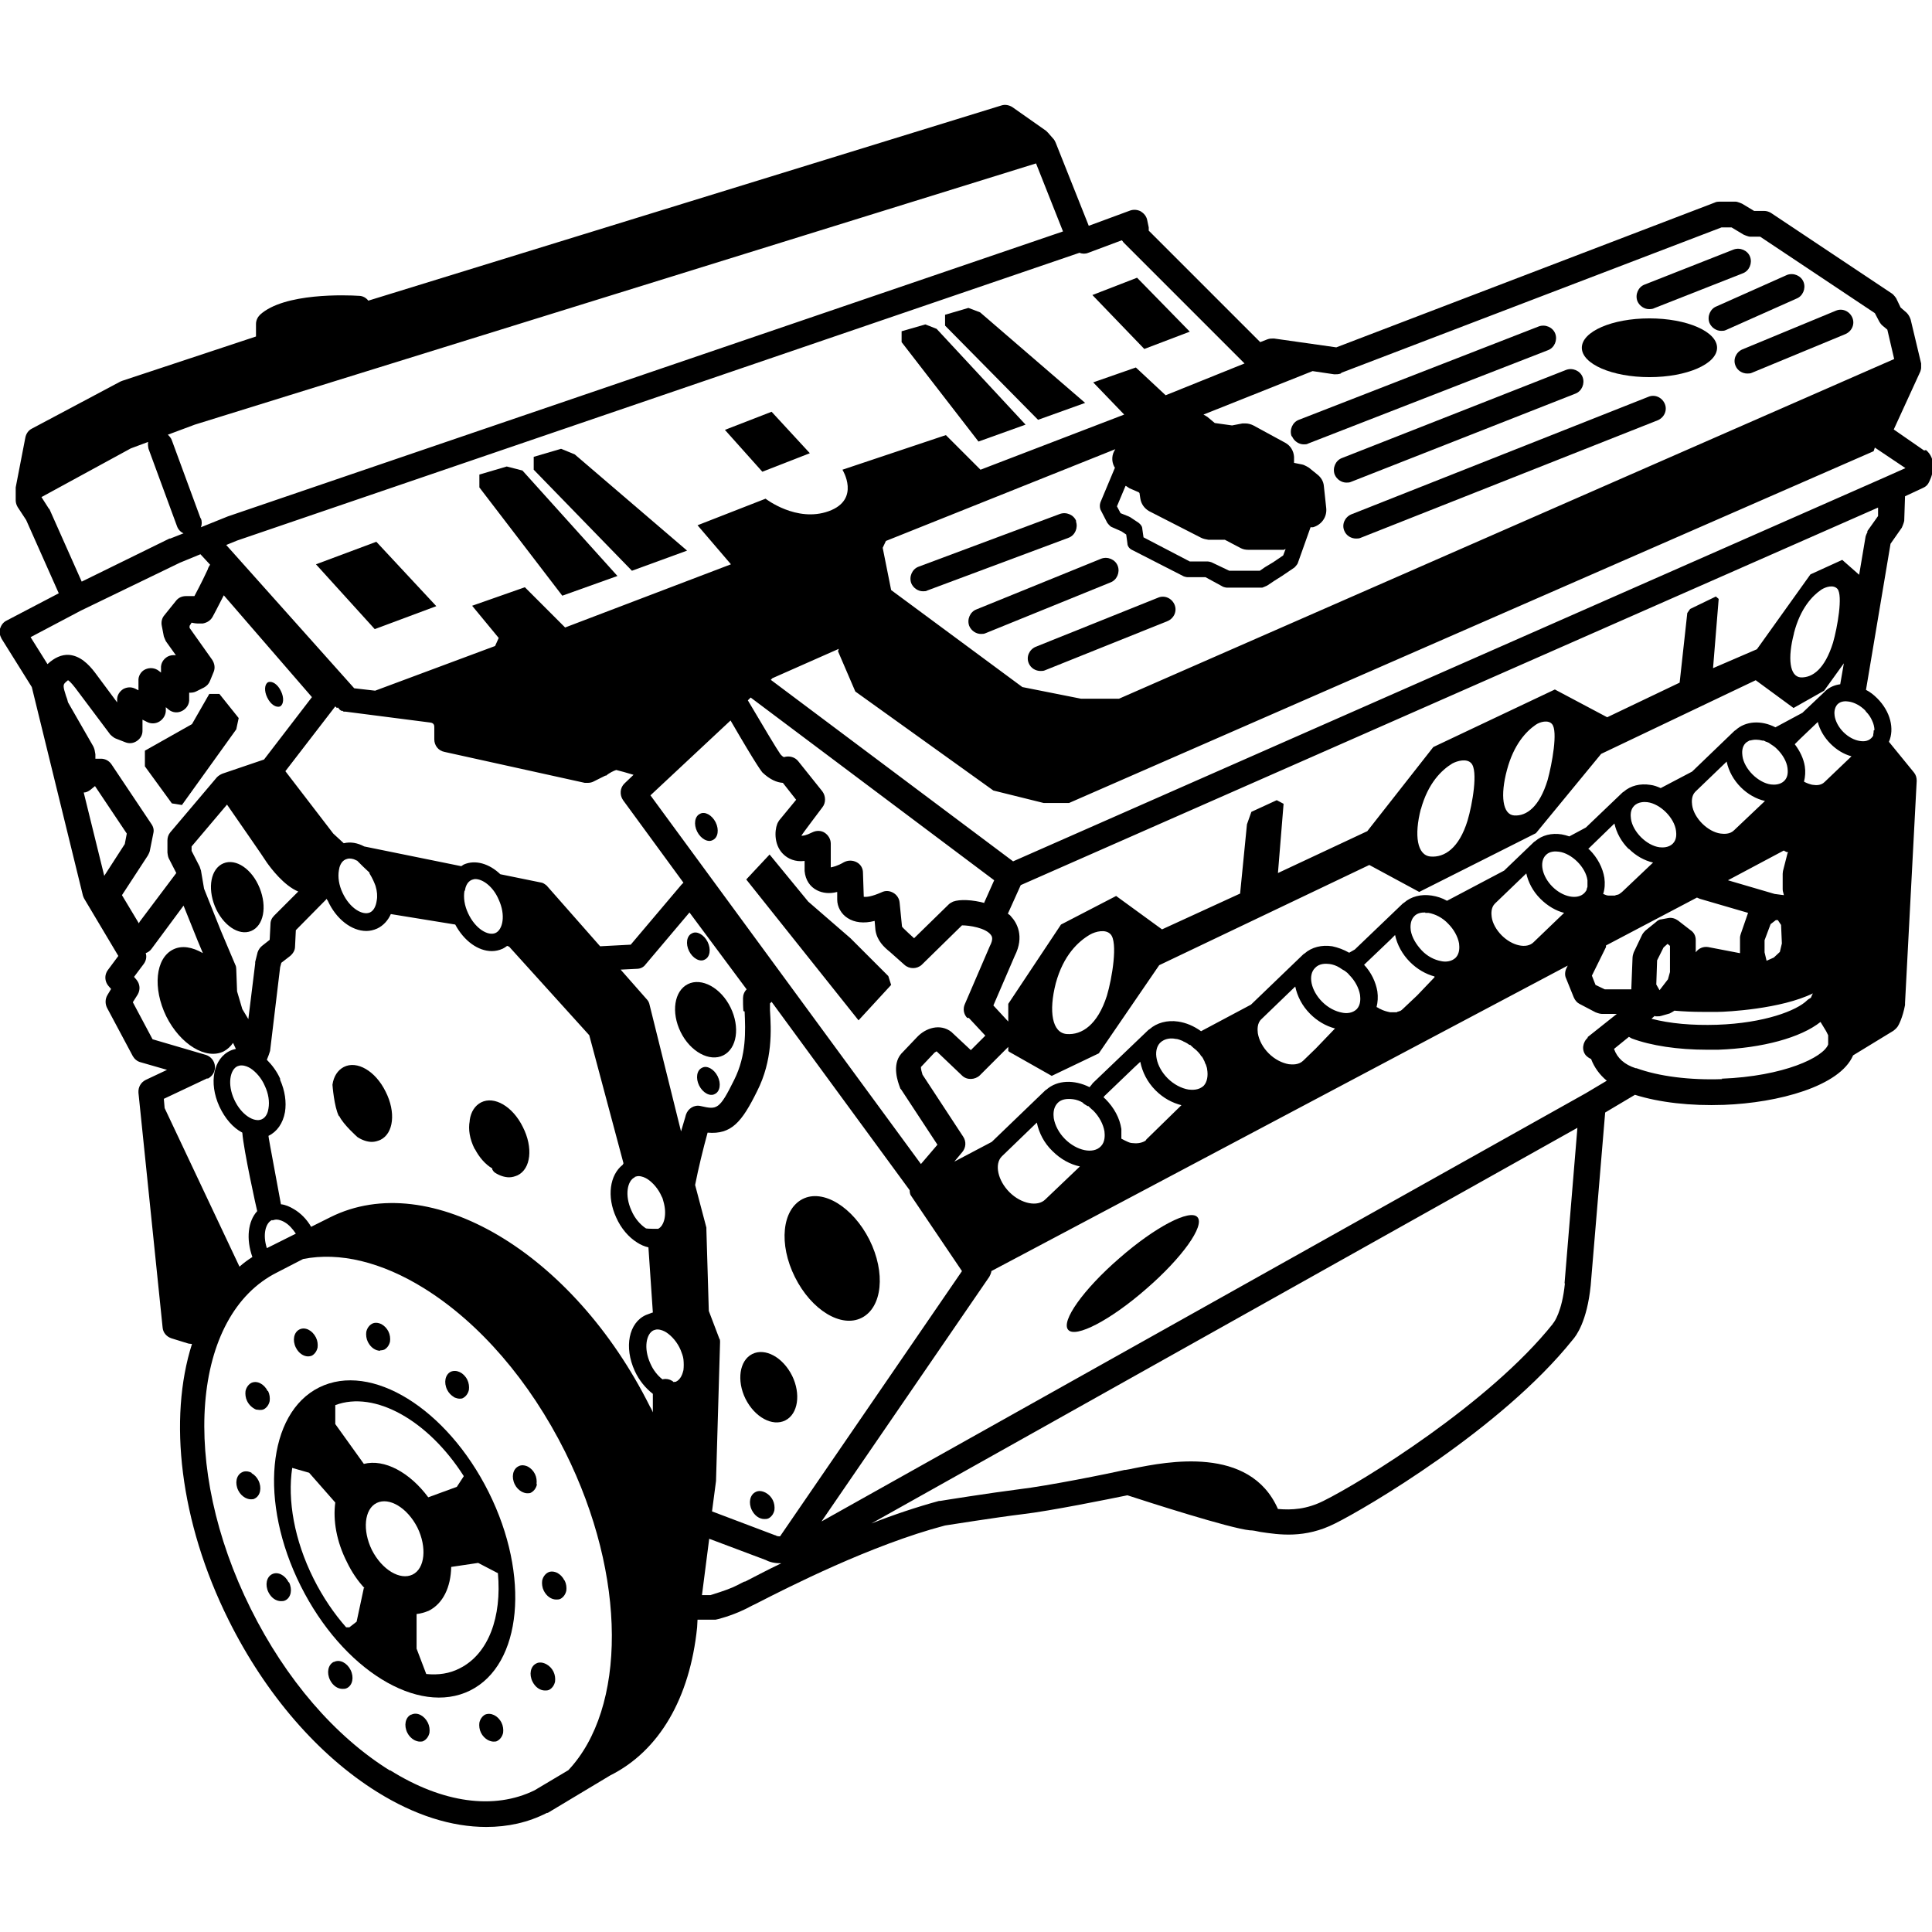 <?xml version="1.0" encoding="UTF-8"?><svg id="a" xmlns="http://www.w3.org/2000/svg" viewBox="0 0 48 48"><polygon points="21.13 23.31 20.08 22.4 19.12 21.23 18.54 21.85 21.33 25.35 22.14 24.47 22.07 24.25 21.13 23.31"/><polygon points="4.52 20 5.87 18.12 5.93 17.84 5.45 17.24 5.2 17.24 4.77 17.99 3.6 18.65 3.6 19.04 4.27 19.96 4.52 20"/><polygon points="22.99 8.06 22.4 8.23 22.4 8.5 24.31 10.97 25.48 10.55 23.27 8.17 22.99 8.06"/><polygon points="24.06 7.65 23.48 7.82 23.48 8.09 25.79 10.43 26.96 10.01 24.35 7.76 24.06 7.65"/><polygon points="12.59 11.59 11.91 11.79 11.91 12.11 13.97 14.8 15.34 14.31 12.98 11.69 12.59 11.59"/><polygon points="13.94 11.15 13.26 11.35 13.26 11.67 15.7 14.18 17.07 13.68 14.28 11.29 13.94 11.15"/><polygon points="7.85 14.02 9.31 15.63 10.84 15.06 9.35 13.46 7.85 14.02"/><polygon points="29.56 8.24 28.25 6.9 27.14 7.33 28.43 8.67 29.56 8.24"/><polygon points="18.01 10.68 18.94 11.72 20.12 11.26 19.17 10.23 18.01 10.68"/><path d="M28.77,14.85l-3.04,1.22c-.16,.07-.24,.25-.17,.41,.05,.12,.17,.19,.29,.19,.04,0,.08,0,.12-.02l3.04-1.22c.16-.07,.24-.25,.17-.41-.07-.16-.25-.24-.41-.17Z"/><path d="M27.77,14.06c-.06-.16-.25-.24-.41-.18l-3.1,1.26c-.16,.06-.24,.25-.18,.41,.05,.12,.17,.2,.29,.2,.04,0,.08,0,.12-.02l3.1-1.26c.16-.06,.24-.25,.18-.41Z"/><path d="M26.74,12.95c-.06-.16-.25-.24-.41-.18l-3.51,1.31c-.16,.06-.24,.25-.18,.41,.05,.12,.17,.2,.29,.2,.04,0,.08,0,.11-.02l3.51-1.31c.16-.06,.24-.25,.18-.41Z"/><path d="M43.12,9.09c.05,.12,.17,.19,.29,.19,.04,0,.08,0,.12-.02l2.32-.96c.16-.07,.24-.25,.17-.41-.07-.16-.25-.24-.41-.17l-2.32,.96c-.16,.07-.24,.25-.17,.41Z"/><path d="M40.95,9.86l-7.38,2.92c-.16,.07-.24,.25-.17,.41,.05,.12,.17,.19,.29,.19,.04,0,.08,0,.12-.02l7.38-2.92c.16-.07,.24-.25,.17-.41-.07-.16-.25-.24-.41-.17Z"/><path d="M42.47,8.02c.05,.12,.17,.2,.29,.2,.04,0,.08,0,.12-.02l1.75-.78c.16-.06,.24-.25,.18-.41-.06-.16-.25-.24-.41-.18l-1.75,.78c-.16,.06-.24,.25-.18,.41Z"/><path d="M33.16,11.79c.05,.12,.17,.2,.29,.2,.04,0,.08,0,.12-.02l5.57-2.19c.16-.06,.24-.25,.18-.41-.06-.16-.25-.24-.41-.18l-5.57,2.19c-.16,.06-.24,.25-.18,.41Z"/><path d="M40.98,7.68s.08,0,.11-.02l2.21-.87c.16-.06,.24-.25,.18-.41-.06-.16-.25-.24-.41-.18l-2.21,.87c-.16,.06-.24,.25-.18,.41,.05,.12,.17,.2,.29,.2Z"/><path d="M32.1,10.84c.05,.12,.17,.2,.29,.2,.04,0,.08,0,.11-.02l5.96-2.32c.16-.06,.24-.25,.18-.41-.06-.16-.25-.24-.41-.18l-5.96,2.32c-.16,.06-.24,.25-.18,.41Z"/><ellipse cx="40.98" cy="8.64" rx="1.68" ry=".73"/><path d="M47.82,11.19h-.02l-.75-.52,.66-1.44h0s.02-.06,.02-.09v-.02s0-.06,0-.09h0l-.26-1.09c-.02-.06-.05-.12-.1-.17l-.15-.13-.11-.23s-.06-.09-.11-.12l-3-2c-.05-.03-.11-.05-.17-.05h-.25l-.3-.18s-.11-.05-.16-.05h-.4s-.08,0-.11,.02l-9.41,3.6-1.55-.22c-.05,0-.11,0-.16,.02l-.18,.07-2.77-2.77s0-.06,0-.08l-.04-.19c-.02-.09-.08-.16-.16-.21-.08-.04-.17-.05-.26-.02l-1.03,.38-.82-2.06h0s-.03-.07-.05-.09h0l-.14-.16s-.03-.03-.05-.05l-.84-.59c-.08-.05-.18-.07-.27-.04L9.15,7.47c-.05-.07-.14-.12-.23-.12-.31-.02-1.86-.08-2.46,.47-.06,.06-.1,.14-.1,.23v.27s0,.03,0,.04l-3.32,1.1s-.03,.01-.05,.02l-2.2,1.17c-.08,.04-.14,.12-.16,.22l-.24,1.24v.05h0v.27c0,.06,.02,.12,.05,.17l.21,.32,.81,1.82-1.3,.68c-.08,.04-.13,.11-.16,.2s0,.17,.04,.25l.75,1.2,1.27,5.18s.02,.06,.04,.09l.84,1.41-.26,.35c-.09,.12-.08,.28,.01,.39l.07,.08-.09,.15c-.06,.1-.06,.22-.01,.32l.64,1.2c.04,.07,.11,.13,.19,.15l.66,.19-.53,.25c-.12,.06-.19,.18-.18,.32l.6,5.83c.01,.13,.1,.23,.22,.27l.42,.13s.06,.01,.09,.01c-.59,1.85-.31,4.41,.91,6.86,.92,1.85,2.23,3.36,3.69,4.27,.93,.58,1.85,.87,2.71,.87,.54,0,1.04-.11,1.51-.35h.02l1.55-.93c1.22-.61,1.98-1.92,2.16-3.68,0-.06,.01-.13,.01-.19h.37s.05,0,.08,0c.02,0,.38-.09,.71-.25,.05-.02,.15-.08,.3-.15,.78-.4,2.86-1.46,4.69-1.94,.14-.02,1.26-.2,1.92-.28,.69-.08,2.12-.37,2.61-.47,.49,.16,2.54,.82,3.04,.87,.08,0,.17,.02,.26,.04,.47,.07,1.11,.17,1.86-.21,.75-.37,4.13-2.35,5.9-4.56,.09-.1,.36-.46,.45-1.35l.36-4.3,.74-.44c.6,.19,1.38,.28,2.21,.25,1.35-.05,2.88-.46,3.21-1.23l1-.61s.08-.06,.11-.11c.02-.03,.12-.21,.18-.53,0-.01,0-.03,0-.05l.29-5.52c0-.08-.02-.15-.07-.21l-.62-.76c.14-.32,.04-.75-.29-1.08-.09-.09-.18-.16-.28-.21l.61-3.63,.28-.4s.05-.11,.06-.17l.02-.61,.45-.21c.07-.03,.12-.08,.15-.15,.12-.24,.17-.58-.08-.79Zm-22.75,14.94l1.06,.6,1.17-.56,1.5-2.19,5.22-2.49,1.24,.67,2.9-1.46,1.62-1.97,3.84-1.83,.94,.69,.76-.43,.49-.68-.09,.52c-.14,.02-.26,.07-.36,.16,0,0-.02,.01-.02,.02l-.56,.53-.67,.36c-.35-.18-.74-.16-.99,.07,0,0-.02,.01-.03,.02l-1.05,1.01-.78,.41c-.09-.04-.17-.07-.26-.08-.25-.04-.49,.02-.66,.17,0,0-.02,.01-.03,.02l-.91,.87-.41,.22c-.06-.02-.13-.04-.19-.05-.25-.04-.49,.02-.66,.17,0,0-.02,.01-.03,.02l-.74,.71-1.42,.75c-.12-.07-.25-.11-.38-.13-.26-.04-.51,.02-.69,.18,0,0-.02,.01-.03,.02l-1.19,1.14-.14,.08c-.14-.08-.28-.13-.42-.16-.26-.04-.51,.02-.69,.18,0,0-.02,.01-.03,.02l-1.3,1.25-1.24,.66c-.18-.13-.37-.21-.57-.24-.27-.04-.53,.03-.71,.19,0,0-.02,.01-.03,.02l-1.38,1.32s-.05,.07-.08,.1c-.38-.19-.8-.18-1.07,.06,0,0-.02,.01-.03,.02l-1.33,1.28-.93,.49,.2-.24c.09-.11,.1-.26,.02-.38l-1.01-1.54c-.02-.06-.04-.14-.04-.19l.34-.36s.03-.02,.05-.03l.63,.6c.12,.12,.32,.11,.44,0l.71-.71v.1Zm1.16-1.7c.19-.7,.56-1.04,.85-1.21,.14-.08,.39-.14,.51-.01,.19,.19,.04,1.1-.09,1.53-.23,.72-.62,.98-1,.95-.36-.03-.45-.56-.27-1.26Zm9.07-4.32c.18-.66,.52-.98,.78-1.14,.13-.07,.36-.13,.47-.01,.18,.18,.03,1.03-.09,1.43-.21,.68-.57,.92-.92,.89-.33-.03-.41-.52-.24-1.18Zm2.14-.98c.17-.64,.48-.96,.71-1.12,.11-.08,.32-.13,.41-.02,.15,.17,0,.99-.11,1.39-.2,.66-.52,.9-.83,.88-.29-.02-.35-.5-.18-1.13Zm7.13-3.4c.16-.62,.46-.93,.68-1.08,.11-.07,.3-.13,.4-.02,.14,.16,0,.96-.11,1.34-.2,.64-.5,.87-.8,.86-.28-.02-.33-.48-.17-1.09Zm-5.12,10.05c-.13,.11-.16,.31-.05,.44,.04,.04,.08,.07,.13,.09,.08,.21,.21,.39,.39,.54l-.52,.31-18.99,10.64,4.17-6.08s.05-.09,.05-.14l14.32-7.59-.03,.06c-.04,.08-.05,.18-.01,.26l.19,.47c.03,.07,.08,.13,.14,.16l.4,.21s.1,.04,.15,.04h.38l-.73,.58ZM3.45,22.94l-.42-.7,.64-.98s.04-.07,.05-.11l.09-.45c.02-.08,0-.16-.05-.23l-.99-1.48c-.06-.09-.16-.14-.26-.14h-.14s0-.07,0-.11l-.02-.11s-.02-.07-.04-.1l-.62-1.08c-.01-.05-.03-.11-.05-.16-.08-.24-.07-.28-.02-.33,.03-.03,.06-.05,.07-.06,.02,.01,.08,.06,.18,.19l.87,1.16s.08,.08,.14,.1l.23,.09c.1,.04,.2,.03,.29-.03,.09-.06,.14-.15,.14-.25v-.28l.12,.06c.1,.05,.22,.04,.31-.02,.09-.06,.15-.16,.15-.27v-.08l.07,.06c.1,.08,.23,.09,.34,.03,.11-.06,.18-.17,.17-.3v-.15c.05,0,.11,0,.17-.03l.2-.1c.07-.04,.12-.09,.15-.17l.09-.22c.04-.1,.02-.21-.04-.3l-.56-.79v-.05l.05-.08s.09,.02,.14,.02h.14c.11-.02,.2-.08,.25-.18,.12-.22,.2-.39,.27-.52l2.19,2.53-1.19,1.55-1.03,.35c-.05,.02-.1,.05-.14,.09l-1.16,1.37c-.05,.06-.07,.13-.07,.2v.3s.01,.1,.03,.14l.19,.37-.91,1.21Zm1.53-10.07l-.71-1.93c-.02-.06-.06-.1-.1-.14l.67-.25L25.74,4.06l.67,1.69L5.66,12.83l-.67,.27c.03-.07,.03-.15,0-.22Zm3.41,4.71h.01s.02,.03,.03,.04l.02,.02s.02,.01,.03,.02h.03s.02,.02,.03,.02h.04l2.1,.27c.11,.01,.11,.08,.11,.12v.3c0,.15,.1,.28,.25,.31l3.49,.77s.05,0,.07,0c.05,0,.1-.01,.14-.03l.3-.15h.02c.08-.07,.19-.12,.25-.14,.08,.02,.27,.07,.43,.12l-.22,.21c-.12,.11-.13,.29-.04,.42l1.5,2.05s-.03,.03-.05,.05l-1.26,1.49-.76,.04-1.33-1.51s-.07-.06-.12-.07l-1.03-.21c-.27-.26-.62-.37-.91-.24-.02,.01-.04,.03-.06,.04l-2.41-.49c-.17-.09-.34-.12-.51-.08l-.26-.24-1.19-1.55,1.24-1.61,.04,.04Zm10.11,7.55c.02,.48,.05,1.08-.26,1.7-.37,.75-.43,.74-.83,.65-.16-.04-.32,.06-.37,.22-.01,.05-.06,.2-.12,.41l-.79-3.18s-.02-.06-.05-.09l-.66-.75,.4-.02c.09,0,.17-.04,.22-.11l1.09-1.29,1.42,1.91h0c-.06,.06-.09,.14-.09,.22,0,.1,0,.21,.01,.32Zm-11.54,1.67c-.08-.18-.2-.34-.33-.47,.03-.07,.07-.18,.08-.22l.25-2.08,.03-.11,.22-.17c.07-.06,.12-.14,.12-.23l.02-.41,.77-.78h0s0,.03,.02,.04c.21,.47,.6,.76,.96,.76,.09,0,.18-.02,.27-.06,.15-.07,.27-.2,.34-.36l1.6,.26c.22,.41,.57,.66,.91,.66,.09,0,.18-.02,.27-.06,.04-.02,.07-.04,.11-.07l.05,.02,1.99,2.2,.85,3.18s-.01,.03-.02,.04c-.32,.25-.4,.79-.16,1.31,.12,.27,.31,.49,.52,.62,.09,.06,.19,.1,.28,.12l.11,1.62h-.01c-.05,.02-.11,.04-.16,.06-.43,.19-.55,.8-.28,1.39,.11,.24,.27,.43,.45,.57v.46s-.04-.1-.07-.14c-1.91-3.83-5.47-5.94-7.94-4.71l-.48,.24c-.11-.19-.26-.34-.43-.44-.1-.06-.21-.11-.32-.12,0-.02-.32-1.7-.31-1.7,.21-.1,.36-.31,.41-.59,.04-.25,0-.53-.12-.8Zm1.91-5.42s.07,.07,.14,.14c.05,.05,.15,.14,.17,.16v.02c.08,.13,.12,.23,.15,.31,.04,.13,.05,.26,.03,.36h0c-.02,.15-.08,.26-.17,.3-.18,.08-.5-.1-.68-.49-.09-.19-.12-.39-.09-.56,.01-.08,.05-.22,.17-.27,.03-.01,.06-.02,.09-.02,.07,0,.13,.02,.18,.05Zm2.68,.75c.01-.08,.05-.22,.17-.27,.03-.01,.06-.02,.09-.02,.18,0,.44,.18,.58,.51,.18,.39,.1,.75-.08,.83-.18,.08-.5-.1-.68-.49-.09-.19-.12-.39-.09-.56Zm5.43,11.91c-.02,.08-.06,.23-.19,.29-.02,0-.04,0-.05,.01-.05-.05-.13-.08-.2-.08h0s-.05,0-.08,.01c-.12-.09-.23-.23-.3-.39-.18-.39-.1-.75,.08-.83,.03-.01,.06-.02,.09-.02,.09,0,.17,.04,.22,.07,.14,.09,.28,.25,.36,.44,.03,.08,.06,.15,.07,.23,.01,.09,.01,.19,0,.27Zm-1.21-4.8s.06-.02,.09-.02c.09,0,.17,.04,.22,.07,.14,.09,.28,.25,.36,.44,.02,.03,.03,.07,.04,.11,.1,.33,.02,.62-.13,.69-.02,0-.27,0-.3-.01-.14-.09-.28-.25-.36-.44-.18-.39-.1-.75,.08-.83Zm-9,1.08s.06-.02,.09-.02c.09,0,.17,.04,.22,.07,.1,.06,.19,.16,.27,.28l-.72,.36c-.11-.34-.03-.63,.13-.7Zm-1.78-8.7s-.02-.06-.03-.09l-.2-.39v-.11l.88-1.04c.31,.45,.89,1.28,.99,1.44,.1,.14,.42,.57,.78,.72l-.6,.6c-.06,.06-.09,.13-.09,.21l-.02,.39-.19,.15c-.05,.04-.09,.1-.11,.16l-.06,.24s0,.03,0,.04l-.17,1.38-.15-.25-.13-.44-.02-.54s0-.08-.02-.11l-.36-.85-.42-1.05-.08-.47Zm1.01,4.85c.09,0,.17,.04,.22,.07,.14,.09,.28,.25,.36,.44h0c.09,.19,.12,.39,.09,.56-.01,.08-.05,.22-.17,.27-.18,.08-.5-.1-.68-.49-.18-.39-.1-.75,.08-.83,.03-.01,.06-.02,.09-.02Zm11.88,6.81l-.27-.71-.06-2.02s0-.03,0-.05l-.28-1.06c.08-.41,.2-.9,.31-1.3,.59,.05,.85-.26,1.23-1.03,.39-.77,.35-1.52,.32-2.01,0-.06,0-.11,0-.17l.04-.04,3.43,4.68s0,.09,.03,.13l1.27,1.88-4.52,6.59s-.06,0-.08-.01c-.01,0-.03-.02-.05-.02l-1.56-.59,.1-.76v-.02l.1-3.43s0-.05-.01-.08Zm11.51-7.41c.05,.02,.11,.05,.16,.09h.02c.05,.05,.1,.09,.15,.13,.04,.04,.07,.07,.1,.11,.01,.02,.02,.04,.04,.05,.01,.02,.03,.04,.04,.07,.02,.03,.03,.06,.04,.09,0,.01,.01,.02,.02,.04,.01,.04,.03,.08,.03,.11h0c.03,.17,0,.32-.08,.41h0c-.12,.12-.29,.11-.38,.1-.18-.03-.37-.13-.52-.28-.29-.29-.37-.69-.19-.88h0c.12-.12,.29-.12,.38-.1,.06,0,.13,.03,.2,.06Zm-.04,1.59l-.87,.85s-.01,.02-.02,.03c-.11,.07-.24,.07-.32,.06-.05,0-.1-.02-.14-.04h0s-.09-.04-.14-.07h0c0-.08,0-.16,0-.24-.04-.27-.18-.53-.4-.75-.01-.01-.03-.02-.04-.04,0-.01,.02-.03,.03-.04l.74-.71h0l.14-.13c.05,.25,.17,.5,.38,.71,.19,.19,.41,.31,.65,.37Zm-2.44-.05h0s.07,.05,.11,.07h.02s.08,.08,.12,.11c.15,.15,.25,.34,.28,.52,.01,.09,.02,.26-.09,.37h0c-.19,.2-.6,.11-.89-.18-.15-.15-.25-.34-.28-.52-.01-.09-.02-.25,.09-.37h0c.09-.1,.23-.12,.39-.1h0c.08,.01,.17,.04,.25,.09Zm-.08,1.57l-.86,.82c-.19,.19-.6,.11-.89-.18-.29-.29-.38-.7-.19-.89l.87-.84c.05,.25,.18,.51,.39,.71,.2,.2,.44,.33,.68,.38Zm6.2-5.03c.08,.01,.17,.04,.25,.09,0,0,.02,.01,.03,.02,.03,.02,.06,.04,.1,.06,.04,.03,.08,.06,.11,.1,.14,.14,.24,.32,.27,.5,.01,.09,.02,.24-.08,.35h0c-.11,.11-.27,.11-.36,.09-.17-.03-.35-.12-.5-.27-.28-.28-.36-.66-.18-.84h0c.11-.12,.27-.11,.36-.1h.01Zm2.38-1.27s.06,0,.08,0c.17,.03,.35,.12,.49,.27,.14,.14,.24,.32,.27,.49,.01,.09,.02,.24-.08,.35h0c-.11,.11-.27,.11-.36,.09-.17-.03-.35-.12-.49-.27s-.24-.32-.27-.49c-.01-.08-.02-.24,.08-.35h0c.08-.09,.19-.1,.28-.1Zm8.07-4.28c.09-.03,.2-.03,.31,0h.03s.04,.02,.06,.03c.02,0,.03,.01,.05,.02,.02,0,.03,.02,.05,.03,.02,.01,.04,.03,.06,.04,.01,0,.02,.02,.03,.02,.03,.02,.06,.05,.09,.08,.13,.13,.23,.3,.25,.46,.01,.08,.02,.22-.08,.32h0c-.1,.1-.25,.1-.33,.09-.16-.02-.33-.12-.46-.25-.13-.13-.23-.3-.25-.46-.01-.08-.02-.22,.08-.32h0s.02-.02,.04-.03h0s.05-.03,.07-.04Zm1.68-.47c.05,.2,.16,.39,.32,.55,.15,.15,.33,.26,.52,.31l-.67,.64c-.09,.09-.22,.08-.28,.07-.04,0-.08-.02-.12-.03h0s-.08-.03-.11-.05h0c.03-.12,.04-.25,.02-.38-.03-.19-.12-.38-.25-.55l.13-.13,.44-.42Zm-4.69,3.16c.17,.17,.38,.29,.6,.34l-.77,.73s-.05,.04-.08,.06c0,0-.02,0-.03,.01-.02,0-.05,.01-.07,.02-.01,0-.02,0-.04,0-.03,0-.06,0-.09,0-.01,0-.02,0-.03,0-.04,0-.08-.02-.13-.04h0c.04-.12,.05-.26,.03-.4-.04-.25-.17-.5-.37-.7,0,0-.02-.01-.03-.02l.65-.63c.05,.23,.17,.45,.35,.63Zm3.42,2.78h0l-.05-.21v-.3l.15-.4,.13-.1h.05l.08,.12,.02,.46-.05,.21-.15,.14-.18,.08Zm.44-2.73s.04,.02,.06,.03h.03s0,.03-.01,.03l-.11,.43s-.01,.05-.01,.08v.37s0,.06,.01,.08l.02,.08-.23-.03-1.16-.34,1.39-.74Zm-4.43,2.37v-.02l2.26-1.19s.05,.02,.07,.03l1.2,.35-.18,.52s-.02,.06-.02,.09v.39h-.01l-.78-.15c-.12-.02-.24,.03-.31,.13v-.31c0-.1-.05-.19-.13-.24l-.31-.24c-.07-.05-.16-.08-.25-.06l-.16,.03c-.05,0-.1,.03-.14,.07l-.26,.21s-.06,.06-.08,.1l-.21,.44s-.03,.08-.03,.13l-.03,.76s0,.02,0,.03h-.66l-.23-.11-.09-.23,.35-.71Zm1.33,1.09l-.08-.14,.02-.6,.16-.32,.1-.09,.06,.05v.65l-.05,.18-.2,.26h0Zm1.67-5.67c.05,.23,.17,.45,.35,.63,.17,.17,.38,.29,.6,.34l-.77,.73c-.1,.1-.25,.09-.33,.08-.16-.02-.33-.12-.46-.25s-.23-.3-.25-.46c-.01-.08-.02-.23,.08-.33l.78-.75Zm-1.26,1.71c.01,.08,.02,.22-.08,.32h0c-.1,.1-.25,.1-.33,.09-.16-.02-.33-.12-.46-.25-.13-.13-.23-.3-.25-.46-.01-.08-.02-.22,.08-.32h0c.1-.1,.25-.1,.33-.09,.16,.02,.33,.12,.46,.25,.13,.13,.23,.3,.25,.46Zm-2.45,.77c.13,.13,.23,.3,.25,.46,0,.02,0,.04,0,.06,0,0,0,.02,0,.03,0,.02,0,.03,0,.05v.02s-.01,.04-.02,.06v.02s-.03,.05-.06,.08h0c-.17,.17-.53,.1-.79-.16-.26-.26-.33-.61-.17-.78h0c.1-.11,.25-.1,.33-.09,.16,.02,.33,.12,.46,.25Zm-1.27,.29c.05,.22,.16,.44,.35,.63,.18,.18,.39,.3,.59,.35l-.76,.73c-.17,.17-.53,.09-.79-.17-.13-.13-.23-.3-.25-.46-.01-.08-.02-.23,.08-.33l.78-.75Zm-2.28,2.58l-.43,.45-.36,.34s-.04,.04-.07,.05c0,0-.02,0-.03,.01-.02,0-.04,.01-.05,.02-.01,0-.03,0-.04,0-.02,0-.03,0-.05,0-.02,0-.03,0-.05,0h-.02s-.1-.02-.15-.04h0s-.06-.02-.09-.04h-.01s-.06-.04-.09-.05h0c.03-.12,.04-.25,.02-.39-.04-.23-.15-.47-.33-.66l.65-.62,.12-.12c.05,.24,.18,.48,.37,.67,.18,.18,.39,.3,.61,.36Zm-2.47,1.27l-.48,.5-.31,.3c-.11,.11-.27,.1-.36,.09-.17-.03-.35-.12-.5-.27-.14-.14-.24-.32-.27-.5-.01-.09-.02-.25,.09-.35l.84-.81c.05,.24,.17,.48,.37,.68,.18,.18,.39,.3,.61,.36Zm7.96-.3h0s.04,0,.06,0c.03,0,.05,0,.08-.01l.21-.06s.08-.04,.12-.07c.23,.02,.46,.03,.7,.03,.12,0,.25,0,.38,0,.21,0,1.57-.07,2.36-.46l-.02,.04s-.02,.05-.03,.07c-.03,.02-.06,.03-.09,.06-.26,.26-1.07,.57-2.24,.61-.61,.02-1.18-.03-1.63-.15l.08-.07Zm5.42-7.1v.02s0,.05-.01,.07c0,0,0,.02,0,.03-.01,.03-.03,.05-.05,.07h0c-.09,.09-.22,.08-.28,.07-.14-.02-.29-.1-.41-.22s-.2-.27-.22-.41c-.01-.07-.01-.19,.07-.28h0c.09-.09,.21-.08,.28-.07,.14,.02,.29,.1,.41,.22,0,0,.01,.02,.02,.03h0c.07,.07,.12,.15,.15,.22,.04,.08,.06,.17,.06,.24Zm-22.48,7.14l.41,.44-.36,.36-.46-.43-.02-.02c-.28-.22-.64-.1-.85,.12l-.4,.42c-.24,.28-.08,.71-.03,.84,0,.02,.02,.04,.03,.05l.9,1.37-.41,.48-6.72-9.16,1.99-1.86c.69,1.19,.77,1.26,.79,1.29,.19,.18,.36,.25,.51,.26l.33,.42-.42,.51s-.04,.06-.05,.09c-.07,.18-.08,.55,.17,.77,.1,.09,.27,.18,.51,.15v.25c.02,.22,.13,.39,.31,.48,.14,.07,.31,.09,.5,.04v.19c0,.18,.1,.36,.26,.46,.17,.11,.4,.14,.67,.07l.02,.23c.04,.26,.21,.42,.36,.54l.36,.32c.12,.11,.31,.11,.43,0l1-.98c.18,0,.59,.06,.72,.24,.02,.03,.07,.09-.03,.28l-.62,1.44c-.05,.11-.03,.25,.06,.34Zm.41-2.85c-.32-.09-.64-.1-.8-.04-.04,.02-.08,.04-.11,.07l-.86,.84s-.3-.27-.3-.29l-.06-.6c-.01-.1-.07-.19-.16-.24-.09-.05-.19-.06-.29-.01-.25,.11-.38,.12-.44,.11l-.02-.6c0-.11-.06-.21-.16-.26-.1-.05-.21-.05-.31,0-.17,.1-.28,.12-.33,.13v-.59c0-.11-.06-.21-.15-.27-.09-.06-.21-.06-.31-.01-.16,.08-.24,.09-.27,.08,0-.01,.52-.7,.52-.7,.09-.11,.09-.28,0-.4l-.6-.75c-.08-.1-.22-.14-.35-.1,0,0-.03,0-.09-.07-.08-.11-.45-.73-.81-1.34l.07-.07,6.05,4.54-.25,.56Zm8.85-13.18l9.44-3.61h.25l.3,.18s.11,.05,.16,.05h.25l2.85,1.9,.11,.21s.04,.07,.08,.1l.12,.1,.17,.73-19.26,8.44h-.94l-1.46-.29-3.26-2.41-.21-1.05,.08-.17,5.7-2.28c-.09,.13-.1,.29-.03,.43l.02,.03-.36,.86c-.02,.06-.02,.12,0,.18l.17,.33s.06,.08,.1,.1l.25,.11,.12,.08,.03,.22c0,.07,.05,.13,.11,.16l1.29,.66s.06,.02,.09,.02h.45l.44,.24s.06,.02,.09,.02h.88s.08-.03,.12-.05l.18-.12,.19-.12,.31-.21s.06-.06,.08-.1l.32-.9h.06c.21-.06,.35-.25,.33-.47l-.06-.56c-.01-.11-.07-.21-.16-.28l-.21-.17s-.11-.07-.17-.08l-.2-.04v-.15c-.01-.15-.09-.28-.22-.35l-.79-.43c-.06-.03-.13-.05-.2-.05-.02,0-.05,0-.07,0l-.26,.05-.43-.06-.18-.15s-.06-.04-.1-.06l2.71-1.08,.54,.08c.05,0,.11,0,.16-.02Zm-5.36,2.81s.06,.04,.09,.06l.23,.1,.02,.02,.02,.13c.02,.14,.1,.25,.22,.32l1.29,.66c.06,.03,.12,.04,.18,.05h.41l.4,.21c.06,.03,.12,.04,.19,.04h.88s.03-.02,.04-.02l-.06,.16-.25,.17-.2,.12-.13,.09h-.76l-.44-.21s-.06-.02-.09-.02h-.45l-1.15-.6-.03-.21c0-.06-.04-.11-.09-.15l-.21-.14s-.02-.01-.04-.02l-.2-.08-.09-.17,.21-.5Zm-.06-6.05l3.01,3.01-1.96,.79-.74-.69-1.06,.37,.77,.8-3.57,1.37-.86-.86-2.57,.86s.46,.74-.34,1.03c-.8,.29-1.57-.31-1.57-.31l-1.69,.66,.83,.97-4.12,1.57-1-1-1.31,.46,.66,.8-.09,.2-2.98,1.11-.52-.06-3.18-3.56,.27-.11L26.82,6.28h0c.07,.03,.15,.03,.22,0l.83-.31,.02,.02ZM1.22,12.65s-.02-.03-.03-.05l-.16-.25,2.22-1.21,.43-.16c-.01,.06,0,.12,.01,.17l.71,1.93c.03,.08,.09,.14,.16,.17l-.33,.13h-.02l-2.18,1.07-.81-1.82Zm-.46,3.18l1.25-.66,2.46-1.19,.51-.21,.24,.26s-.05,.07-.06,.12c-.03,.07-.17,.36-.33,.66-.02,0-.05,0-.08,0h-.13c-.1,0-.19,.04-.25,.12l-.29,.36c-.06,.07-.08,.17-.06,.26l.05,.26s.03,.08,.05,.12l.25,.35c-.07-.01-.14,0-.2,.03-.11,.06-.18,.17-.17,.3v.1l-.05-.04c-.1-.08-.23-.09-.34-.04-.11,.05-.18,.17-.17,.29v.23l-.08-.04c-.1-.05-.21-.04-.3,.01-.09,.06-.15,.15-.15,.26v.07l-.55-.74c-.16-.21-.37-.42-.65-.44-.18-.01-.36,.07-.53,.23l-.42-.67Zm1.32,3.86c.06,0,.12-.03,.17-.07l.11-.09,.79,1.18-.05,.26-.51,.79-.51-2.07Zm3.08,7.11c.12-.06,.19-.18,.18-.31s-.1-.24-.22-.28l-1.33-.39-.49-.92,.12-.19c.07-.12,.06-.26-.03-.37l-.06-.07,.24-.32c.06-.08,.08-.18,.05-.27,.06-.02,.11-.06,.14-.1l.8-1.08,.35,.87,.13,.31c-.26-.15-.52-.2-.74-.09-.44,.22-.51,.96-.17,1.66,.35,.7,.99,1.09,1.43,.87,.09-.05,.17-.12,.23-.21l.07,.15s-.09,.02-.13,.04c-.43,.19-.55,.8-.28,1.39,.14,.3,.34,.53,.57,.65,.03,.43,.36,1.92,.37,1.95-.23,.25-.28,.69-.12,1.14-.11,.07-.22,.15-.32,.24l-1.86-3.94-.02-.23,1.08-.51Zm4.53,17.19c-1.37-.85-2.59-2.27-3.46-4.02-1.77-3.55-1.47-7.3,.66-8.36l.64-.33c.9-.18,1.95,.07,3.01,.73,1.38,.86,2.62,2.3,3.5,4.06,1.55,3.11,1.52,6.38,.08,7.91l-.84,.5c-1,.49-2.28,.32-3.59-.5Zm8.81-4.7c-.14,.07-.23,.12-.28,.14-.23,.1-.48,.17-.57,.2h-.21l.18-1.4,1.41,.53c.09,.05,.22,.08,.38,.08-.38,.18-.69,.35-.91,.46Zm20.38-7.41c-.07,.72-.28,.98-.28,.98,0,0-.02,.02-.02,.03-1.57,1.97-4.73,3.92-5.7,4.4-.42,.21-.79,.23-1.13,.2-.7-1.59-2.78-1.17-3.58-1.01-.08,.02-.15,.03-.21,.04h-.02c-.38,.09-1.93,.4-2.62,.48-.71,.09-1.91,.28-1.96,.29h-.03c-.55,.15-1.12,.34-1.68,.56l17.54-9.83-.32,3.87Zm3.91-5.07c-.81,.03-1.58-.07-2.13-.27h-.02c-.28-.09-.46-.25-.54-.48l.37-.3s.05,.03,.07,.04c.48,.18,1.15,.28,1.86,.28,.1,0,.19,0,.29,0,1.1-.04,2.05-.3,2.54-.69l.14,.23,.05,.1v.23c-.12,.32-1.1,.79-2.65,.85Zm3.61-13.6s-.04,.08-.05,.12l-.16,.95-.42-.37-.79,.36-1.33,1.86-1.09,.47,.14-1.72-.07-.06-.64,.31-.07,.1-.19,1.73-1.8,.86-1.3-.69-3.02,1.43-1.64,2.09-2.22,1.04,.14-1.72-.17-.09-.63,.29-.11,.31-.17,1.72-1.94,.89-1.14-.83-1.37,.71-1.31,1.97v.44l-.37-.4,.53-1.23c.25-.49,.05-.83-.09-.98-.02-.03-.05-.05-.08-.07l.32-.71,21.3-9.38v.21l-.27,.38Zm.47-1.37h0l-21.7,9.56-6.02-4.51,.04-.04,1.65-.73-.02,.06,.43,1,3.43,2.46,1.25,.31h.63l19.99-8.74,.03-.09,.76,.51-.47,.21Z"/><path d="M13.33,36.87c.01-.08,0-.17-.04-.25-.04-.08-.1-.14-.17-.18-.08-.04-.17-.05-.24-.01-.14,.07-.18,.27-.09,.45,.04,.08,.1,.14,.17,.18,.04,.02,.09,.04,.14,.04,.04,0,.07,0,.1-.02,.07-.04,.12-.11,.14-.2Z"/><path d="M11.27,34.71s.09,.04,.14,.04c.04,0,.07,0,.1-.02,.07-.04,.12-.11,.14-.2,.01-.08,0-.17-.04-.25-.09-.18-.27-.26-.41-.2-.14,.07-.18,.27-.09,.45,.04,.08,.1,.14,.17,.18Z"/><path d="M9.44,33.55s.07,0,.11-.02c.07-.04,.12-.11,.14-.2,.01-.08,0-.17-.04-.25-.04-.08-.1-.14-.17-.18-.08-.04-.17-.05-.24-.01-.07,.04-.12,.11-.14,.2-.01,.08,0,.17,.04,.25,.07,.14,.19,.22,.31,.22Z"/><path d="M7.64,33.7s.07,0,.11-.02c.07-.04,.12-.11,.14-.2,.01-.08,0-.17-.04-.25-.09-.18-.27-.27-.41-.2-.14,.07-.18,.27-.09,.45,.07,.14,.19,.22,.31,.22Z"/><path d="M6.65,34.56h0c-.09-.18-.27-.27-.41-.2-.07,.04-.12,.11-.14,.2-.01,.08,0,.17,.04,.25,.05,.1,.13,.17,.22,.21,.03,0,.06,.01,.09,.01,.04,0,.07,0,.11-.02,.07-.04,.12-.11,.14-.2,.01-.08,0-.17-.04-.25Z"/><path d="M6.25,36.59c-.08-.04-.17-.05-.24-.01-.14,.07-.18,.27-.09,.45,.04,.08,.1,.14,.17,.18,.04,.02,.09,.04,.14,.04,.04,0,.07,0,.1-.02,.14-.07,.18-.27,.09-.45-.04-.08-.1-.14-.17-.18Z"/><path d="M7.17,39.31c-.09-.18-.27-.27-.41-.2-.14,.07-.18,.27-.09,.45,.07,.14,.19,.22,.31,.22,.04,0,.07,0,.11-.02,.14-.07,.18-.27,.09-.45h0Z"/><path d="M8.29,41.29c-.14,.07-.18,.27-.09,.45,.07,.14,.19,.22,.31,.22,.04,0,.07,0,.11-.02,.14-.07,.18-.27,.09-.45-.09-.18-.27-.27-.41-.2Z"/><path d="M10.21,42.6c-.14,.07-.18,.27-.09,.45,.04,.08,.1,.14,.17,.18,.04,.02,.09,.04,.14,.04,.04,0,.07,0,.1-.02,.07-.04,.12-.11,.14-.2,.01-.08,0-.17-.04-.25-.09-.18-.27-.27-.41-.2Z"/><path d="M12.05,42.6c-.07,.04-.12,.11-.14,.2-.01,.08,0,.17,.04,.25,.04,.08,.1,.14,.17,.18,.04,.02,.09,.04,.14,.04,.04,0,.07,0,.1-.02,.07-.04,.12-.11,.14-.2,.01-.08,0-.17-.04-.25-.09-.18-.27-.26-.41-.2Z"/><path d="M13.56,41.34c-.08-.04-.17-.05-.24-.01-.14,.07-.18,.27-.09,.45,.07,.14,.19,.22,.31,.22,.04,0,.07,0,.11-.02,.07-.04,.12-.11,.14-.2,.01-.08,0-.17-.04-.25-.04-.08-.1-.14-.17-.18Z"/><path d="M14.02,39.26c-.04-.08-.1-.14-.17-.18-.08-.04-.17-.05-.24-.01-.07,.04-.12,.11-.14,.2-.01,.08,0,.17,.04,.25,.07,.14,.19,.22,.31,.22,.04,0,.07,0,.11-.02,.07-.04,.12-.11,.14-.2,.01-.08,0-.17-.04-.25Z"/><path d="M21.41,32.74c.51-.26,.6-1.12,.19-1.94-.41-.81-1.15-1.27-1.66-1.01s-.6,1.12-.19,1.94,1.15,1.27,1.66,1.01Z"/><path d="M17.09,24.45c-.34,.17-.42,.7-.18,1.19s.72,.75,1.06,.58c.34-.17,.42-.7,.18-1.19-.24-.49-.72-.75-1.06-.58Z"/><path d="M17.51,23.84c.13-.06,.16-.26,.07-.44-.09-.18-.27-.28-.39-.21-.13,.06-.16,.26-.07,.44,.09,.18,.27,.28,.39,.21Z"/><path d="M17.44,26.53c-.13,.06-.16,.26-.07,.44,.09,.18,.27,.28,.39,.21,.13-.06,.16-.26,.07-.44-.09-.18-.27-.28-.39-.21Z"/><path d="M17.39,20.22c-.13,.06-.16,.26-.07,.44,.09,.18,.27,.28,.39,.21,.13-.06,.16-.26,.07-.44-.09-.18-.27-.28-.39-.21Z"/><path d="M6.96,17.55c.09-.05,.1-.22,.02-.38-.08-.17-.22-.26-.32-.22-.09,.05-.1,.22-.02,.38,.08,.17,.22,.26,.32,.22Z"/><path d="M6.24,23.13c.31-.13,.4-.6,.21-1.07s-.59-.74-.9-.61c-.31,.13-.4,.6-.21,1.07,.19,.46,.59,.74,.9,.61Z"/><path d="M19.51,35.29c.32-.16,.39-.66,.17-1.11-.23-.46-.67-.7-.99-.54s-.39,.66-.17,1.11c.23,.46,.67,.7,.99,.54Z"/><path d="M19.01,37.08c-.08-.04-.17-.05-.24-.01-.14,.07-.18,.27-.09,.45,.07,.14,.19,.22,.31,.22,.04,0,.07,0,.11-.02,.07-.04,.12-.11,.14-.2,.01-.08,0-.17-.04-.25-.04-.08-.1-.14-.17-.18Z"/><path d="M27.81,31.26c-.89,.77-1.46,1.57-1.27,1.78,.18,.21,1.05-.24,1.94-1.02,.89-.77,1.46-1.57,1.27-1.78-.18-.21-1.05,.24-1.94,1.02Z"/><path d="M8.43,27.73c.1,.21,.45,.52,.45,.52,.12,.08,.25,.12,.36,.12,.07,0,.14-.02,.21-.05,.33-.16,.39-.69,.13-1.2-.25-.51-.71-.78-1.04-.61-.15,.08-.25,.23-.28,.44,0,0,.04,.55,.16,.78Z"/><path d="M7.93,34.47c-1.29,.64-1.5,2.85-.46,4.93,1.04,2.08,2.92,3.24,4.21,2.6s1.5-2.85,.46-4.93c-1.04-2.08-2.92-3.24-4.21-2.6Zm3.59,2.21h0l-.17,.26-.71,.26h0c-.46-.62-1.09-.96-1.6-.83h0l-.71-.99v-.47h0c.98-.37,2.31,.38,3.19,1.76Zm-2.48,2.77l-.18,.84-.18,.14h-.08c-.3-.34-.58-.75-.81-1.21-.48-.96-.65-1.95-.53-2.75h0l.42,.12,.65,.74h0c-.06,.44,.03,.97,.29,1.48,.12,.25,.27,.47,.44,.65h0Zm1.21-.33c-.31,.15-.76-.12-1.01-.61-.24-.49-.19-1.02,.12-1.17,.31-.15,.76,.12,1.01,.61,.24,.49,.19,1.02-.12,1.17Zm2.12-.04c.1,1.09-.23,2.01-.95,2.37-.25,.13-.53,.17-.83,.14h0l-.24-.63v-.86h0c.1-.01,.2-.04,.3-.08,.36-.18,.55-.59,.56-1.09l.67-.1,.48,.25h0Z"/><path d="M11.8,28.55c.11,.21,.26,.38,.43,.48,0,.02,0,.03,.01,.04l.02,.03s.02,.02,.03,.03c.12,.08,.25,.12,.36,.12,.07,0,.14-.02,.21-.05,.33-.16,.39-.69,.13-1.2-.25-.51-.71-.78-1.04-.61-.15,.08-.25,.23-.28,.44,0,0,0,.01,0,.02-.04,.21,0,.45,.12,.69Z"/></svg>